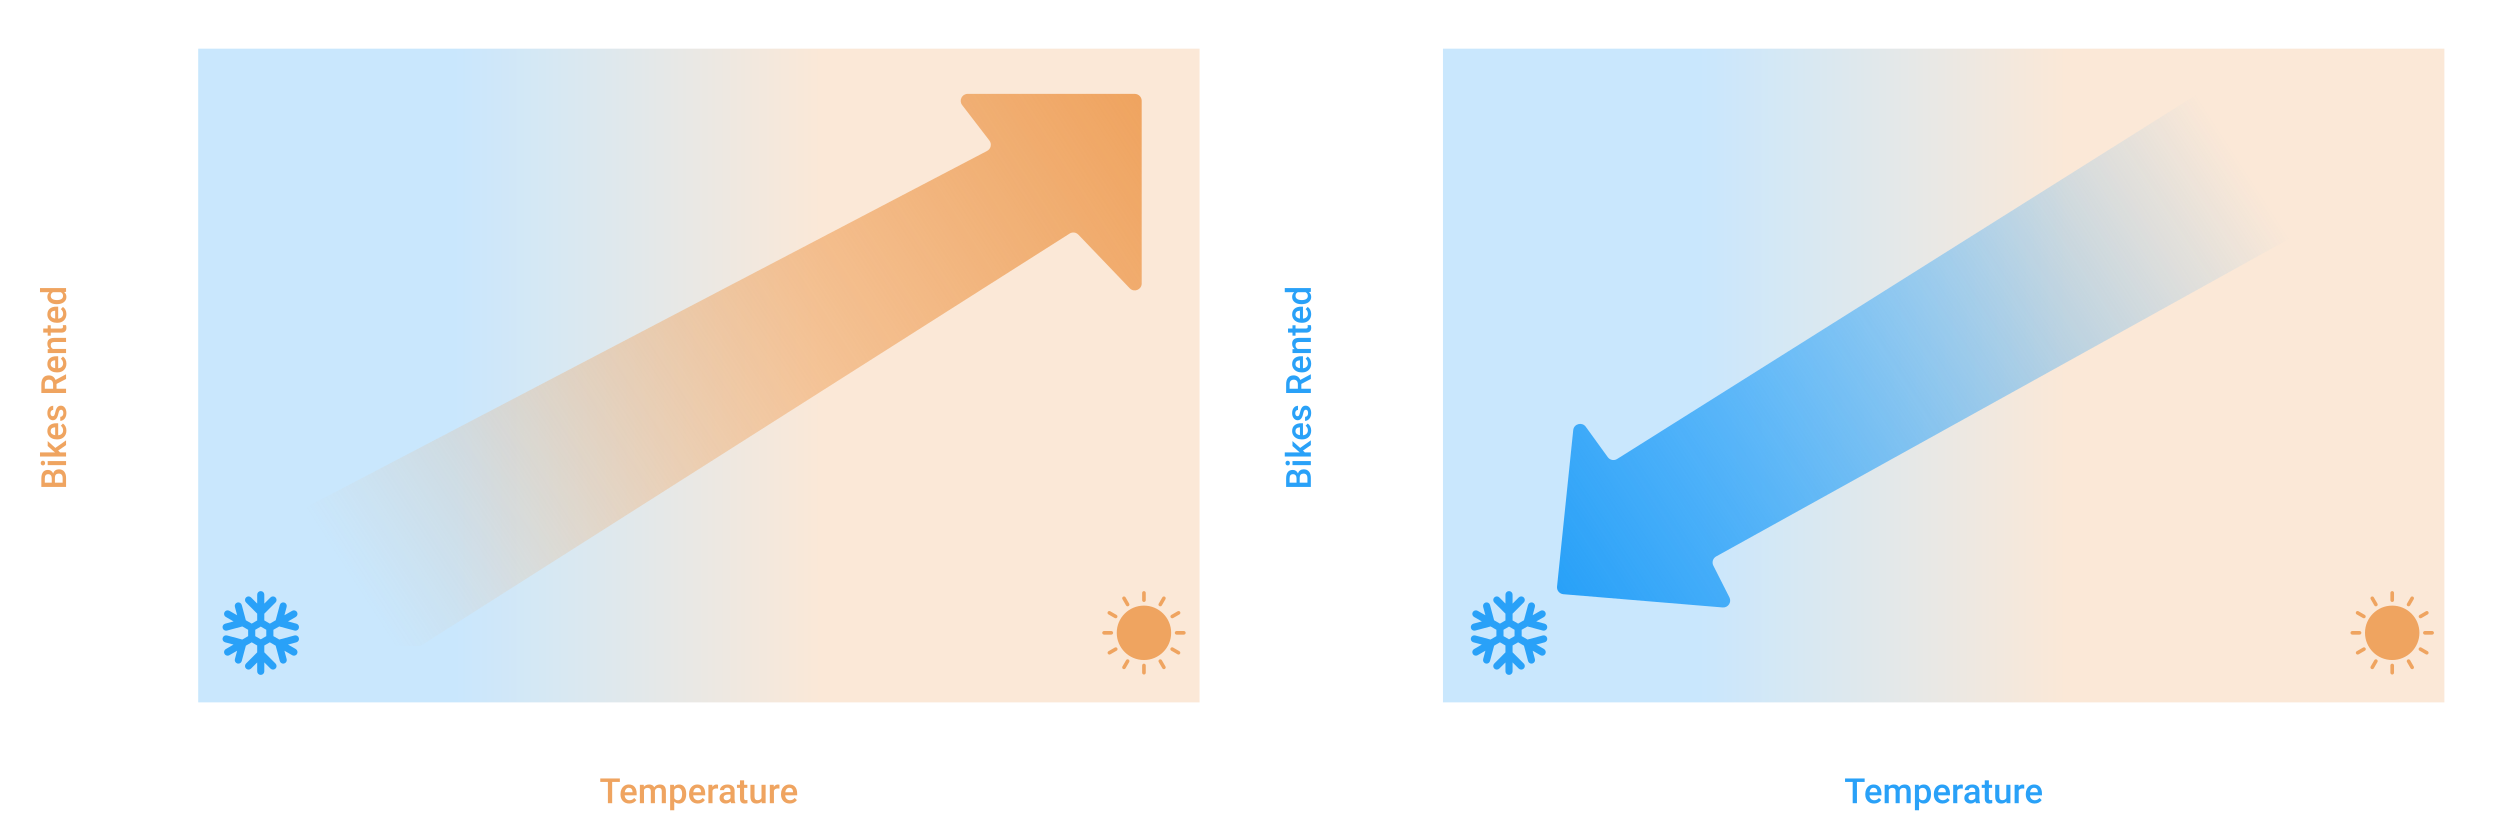 <svg width="719" height="240" viewBox="0 0 719 240" fill="none" xmlns="http://www.w3.org/2000/svg">
<g clip-path="url(#clip0)">
<rect width="719" height="240" fill="white"/>
<g style="mix-blend-mode:multiply" opacity="0.25" filter="url(#filter0_f)">
<rect x="57" y="14" width="288" height="188" fill="url(#paint0_linear)"/>
</g>
<g style="mix-blend-mode:multiply" opacity="0.25" filter="url(#filter1_f)">
<rect x="415" y="14" width="288" height="188" fill="url(#paint1_linear)"/>
</g>
<g style="mix-blend-mode:multiply" opacity="0.5">
<rect x="24" y="8" width="333" height="209"/>
</g>
<g style="mix-blend-mode:multiply" opacity="0.5">
<rect x="382" y="8" width="333" height="209"/>
</g>
<path d="M178.275 224.887H176.059V231H174.833V224.887H172.636V223.891H178.275V224.887ZM180.985 231.098C180.233 231.098 179.623 230.862 179.154 230.39C178.689 229.914 178.456 229.283 178.456 228.495V228.349C178.456 227.821 178.557 227.351 178.759 226.938C178.964 226.521 179.25 226.197 179.618 225.966C179.986 225.735 180.396 225.619 180.849 225.619C181.568 225.619 182.123 225.849 182.514 226.308C182.908 226.767 183.104 227.416 183.104 228.256V228.734H179.652C179.688 229.171 179.833 229.516 180.087 229.77C180.344 230.023 180.666 230.15 181.054 230.15C181.597 230.15 182.04 229.931 182.382 229.491L183.021 230.102C182.81 230.417 182.527 230.663 182.172 230.839C181.82 231.011 181.425 231.098 180.985 231.098ZM180.844 226.571C180.518 226.571 180.255 226.685 180.053 226.913C179.854 227.141 179.727 227.458 179.672 227.865H181.933V227.777C181.907 227.38 181.801 227.081 181.615 226.879C181.43 226.674 181.173 226.571 180.844 226.571ZM185.146 225.717L185.18 226.269C185.551 225.836 186.059 225.619 186.703 225.619C187.41 225.619 187.893 225.889 188.153 226.43C188.537 225.889 189.078 225.619 189.774 225.619C190.357 225.619 190.79 225.78 191.073 226.103C191.36 226.425 191.506 226.9 191.513 227.528V231H190.326V227.562C190.326 227.227 190.253 226.981 190.106 226.825C189.96 226.669 189.717 226.591 189.379 226.591C189.109 226.591 188.887 226.664 188.715 226.811C188.546 226.954 188.427 227.143 188.358 227.377L188.363 231H187.177V227.523C187.16 226.902 186.843 226.591 186.225 226.591C185.749 226.591 185.412 226.785 185.214 227.172V231H184.027V225.717H185.146ZM197.357 228.412C197.357 229.229 197.172 229.882 196.801 230.37C196.43 230.855 195.932 231.098 195.307 231.098C194.727 231.098 194.263 230.907 193.915 230.526V233.031H192.729V225.717H193.822L193.871 226.254C194.219 225.831 194.693 225.619 195.292 225.619C195.937 225.619 196.441 225.86 196.806 226.342C197.174 226.82 197.357 227.486 197.357 228.339V228.412ZM196.176 228.31C196.176 227.782 196.07 227.364 195.858 227.055C195.65 226.745 195.351 226.591 194.96 226.591C194.475 226.591 194.127 226.791 193.915 227.191V229.535C194.13 229.945 194.481 230.15 194.97 230.15C195.347 230.15 195.642 229.999 195.854 229.696C196.068 229.39 196.176 228.928 196.176 228.31ZM200.692 231.098C199.94 231.098 199.33 230.862 198.861 230.39C198.396 229.914 198.163 229.283 198.163 228.495V228.349C198.163 227.821 198.264 227.351 198.466 226.938C198.671 226.521 198.957 226.197 199.325 225.966C199.693 225.735 200.103 225.619 200.556 225.619C201.275 225.619 201.83 225.849 202.221 226.308C202.615 226.767 202.812 227.416 202.812 228.256V228.734H199.359C199.395 229.171 199.54 229.516 199.794 229.77C200.051 230.023 200.373 230.15 200.761 230.15C201.304 230.15 201.747 229.931 202.089 229.491L202.729 230.102C202.517 230.417 202.234 230.663 201.879 230.839C201.527 231.011 201.132 231.098 200.692 231.098ZM200.551 226.571C200.225 226.571 199.962 226.685 199.76 226.913C199.561 227.141 199.434 227.458 199.379 227.865H201.64V227.777C201.614 227.38 201.508 227.081 201.322 226.879C201.137 226.674 200.88 226.571 200.551 226.571ZM206.503 226.801C206.347 226.775 206.186 226.762 206.02 226.762C205.476 226.762 205.11 226.97 204.921 227.387V231H203.734V225.717H204.867L204.896 226.308C205.183 225.849 205.58 225.619 206.088 225.619C206.257 225.619 206.397 225.642 206.508 225.688L206.503 226.801ZM210.263 231C210.211 230.899 210.165 230.735 210.126 230.507C209.748 230.901 209.286 231.098 208.739 231.098C208.209 231.098 207.776 230.946 207.44 230.644C207.105 230.341 206.938 229.966 206.938 229.521C206.938 228.957 207.146 228.526 207.562 228.227C207.982 227.924 208.581 227.772 209.359 227.772H210.087V227.426C210.087 227.152 210.01 226.934 209.857 226.771C209.704 226.605 209.472 226.522 209.159 226.522C208.889 226.522 208.668 226.591 208.495 226.728C208.323 226.861 208.236 227.032 208.236 227.24H207.05C207.05 226.951 207.146 226.68 207.338 226.43C207.53 226.176 207.79 225.977 208.119 225.834C208.451 225.691 208.821 225.619 209.228 225.619C209.846 225.619 210.339 225.775 210.707 226.088C211.075 226.397 211.264 226.833 211.273 227.396V229.779C211.273 230.255 211.34 230.634 211.474 230.917V231H210.263ZM208.959 230.146C209.193 230.146 209.413 230.089 209.618 229.975C209.826 229.861 209.983 229.708 210.087 229.516V228.52H209.447C209.008 228.52 208.677 228.596 208.456 228.749C208.235 228.902 208.124 229.118 208.124 229.398C208.124 229.626 208.199 229.809 208.349 229.945C208.502 230.079 208.705 230.146 208.959 230.146ZM214.003 224.433V225.717H214.936V226.596H214.003V229.545C214.003 229.747 214.042 229.893 214.12 229.984C214.201 230.072 214.345 230.116 214.55 230.116C214.687 230.116 214.825 230.1 214.965 230.067V230.985C214.695 231.06 214.434 231.098 214.184 231.098C213.272 231.098 212.816 230.595 212.816 229.589V226.596H211.947V225.717H212.816V224.433H214.003ZM219.047 230.482C218.699 230.893 218.204 231.098 217.562 231.098C216.99 231.098 216.555 230.93 216.259 230.595C215.966 230.259 215.819 229.774 215.819 229.14V225.717H217.006V229.125C217.006 229.796 217.284 230.131 217.841 230.131C218.417 230.131 218.806 229.924 219.008 229.511V225.717H220.194V231H219.076L219.047 230.482ZM224.169 226.801C224.013 226.775 223.852 226.762 223.686 226.762C223.142 226.762 222.776 226.97 222.587 227.387V231H221.4V225.717H222.533L222.562 226.308C222.849 225.849 223.246 225.619 223.754 225.619C223.923 225.619 224.063 225.642 224.174 225.688L224.169 226.801ZM227.147 231.098C226.396 231.098 225.785 230.862 225.316 230.39C224.851 229.914 224.618 229.283 224.618 228.495V228.349C224.618 227.821 224.719 227.351 224.921 226.938C225.126 226.521 225.412 226.197 225.78 225.966C226.148 225.735 226.558 225.619 227.011 225.619C227.73 225.619 228.285 225.849 228.676 226.308C229.07 226.767 229.267 227.416 229.267 228.256V228.734H225.814C225.85 229.171 225.995 229.516 226.249 229.77C226.506 230.023 226.828 230.15 227.216 230.15C227.759 230.15 228.202 229.931 228.544 229.491L229.184 230.102C228.972 230.417 228.689 230.663 228.334 230.839C227.982 231.011 227.587 231.098 227.147 231.098ZM227.006 226.571C226.68 226.571 226.417 226.685 226.215 226.913C226.016 227.141 225.889 227.458 225.834 227.865H228.095V227.777C228.069 227.38 227.963 227.081 227.777 226.879C227.592 226.674 227.335 226.571 227.006 226.571Z" fill="#EFA460"/>
<path d="M536.275 224.887H534.059V231H532.833V224.887H530.636V223.891H536.275V224.887ZM538.985 231.098C538.233 231.098 537.623 230.862 537.154 230.39C536.689 229.914 536.456 229.283 536.456 228.495V228.349C536.456 227.821 536.557 227.351 536.759 226.938C536.964 226.521 537.25 226.197 537.618 225.966C537.986 225.735 538.396 225.619 538.849 225.619C539.568 225.619 540.123 225.849 540.514 226.308C540.908 226.767 541.104 227.416 541.104 228.256V228.734H537.652C537.688 229.171 537.833 229.516 538.087 229.77C538.344 230.023 538.666 230.15 539.054 230.15C539.597 230.15 540.04 229.931 540.382 229.491L541.021 230.102C540.81 230.417 540.527 230.663 540.172 230.839C539.82 231.011 539.425 231.098 538.985 231.098ZM538.844 226.571C538.518 226.571 538.255 226.685 538.053 226.913C537.854 227.141 537.727 227.458 537.672 227.865H539.933V227.777C539.907 227.38 539.801 227.081 539.615 226.879C539.43 226.674 539.173 226.571 538.844 226.571ZM543.146 225.717L543.18 226.269C543.551 225.836 544.059 225.619 544.703 225.619C545.41 225.619 545.893 225.889 546.153 226.43C546.537 225.889 547.078 225.619 547.774 225.619C548.357 225.619 548.79 225.78 549.073 226.103C549.36 226.425 549.506 226.9 549.513 227.528V231H548.326V227.562C548.326 227.227 548.253 226.981 548.106 226.825C547.96 226.669 547.717 226.591 547.379 226.591C547.109 226.591 546.887 226.664 546.715 226.811C546.546 226.954 546.427 227.143 546.358 227.377L546.363 231H545.177V227.523C545.16 226.902 544.843 226.591 544.225 226.591C543.749 226.591 543.412 226.785 543.214 227.172V231H542.027V225.717H543.146ZM555.357 228.412C555.357 229.229 555.172 229.882 554.801 230.37C554.43 230.855 553.932 231.098 553.307 231.098C552.727 231.098 552.263 230.907 551.915 230.526V233.031H550.729V225.717H551.822L551.871 226.254C552.219 225.831 552.693 225.619 553.292 225.619C553.937 225.619 554.441 225.86 554.806 226.342C555.174 226.82 555.357 227.486 555.357 228.339V228.412ZM554.176 228.31C554.176 227.782 554.07 227.364 553.858 227.055C553.65 226.745 553.351 226.591 552.96 226.591C552.475 226.591 552.127 226.791 551.915 227.191V229.535C552.13 229.945 552.481 230.15 552.97 230.15C553.347 230.15 553.642 229.999 553.854 229.696C554.068 229.39 554.176 228.928 554.176 228.31ZM558.692 231.098C557.94 231.098 557.33 230.862 556.861 230.39C556.396 229.914 556.163 229.283 556.163 228.495V228.349C556.163 227.821 556.264 227.351 556.466 226.938C556.671 226.521 556.957 226.197 557.325 225.966C557.693 225.735 558.103 225.619 558.556 225.619C559.275 225.619 559.83 225.849 560.221 226.308C560.615 226.767 560.812 227.416 560.812 228.256V228.734H557.359C557.395 229.171 557.54 229.516 557.794 229.77C558.051 230.023 558.373 230.15 558.761 230.15C559.304 230.15 559.747 229.931 560.089 229.491L560.729 230.102C560.517 230.417 560.234 230.663 559.879 230.839C559.527 231.011 559.132 231.098 558.692 231.098ZM558.551 226.571C558.225 226.571 557.962 226.685 557.76 226.913C557.561 227.141 557.434 227.458 557.379 227.865H559.64V227.777C559.614 227.38 559.508 227.081 559.322 226.879C559.137 226.674 558.88 226.571 558.551 226.571ZM564.503 226.801C564.347 226.775 564.186 226.762 564.02 226.762C563.476 226.762 563.11 226.97 562.921 227.387V231H561.734V225.717H562.867L562.896 226.308C563.183 225.849 563.58 225.619 564.088 225.619C564.257 225.619 564.397 225.642 564.508 225.688L564.503 226.801ZM568.263 231C568.211 230.899 568.165 230.735 568.126 230.507C567.748 230.901 567.286 231.098 566.739 231.098C566.209 231.098 565.776 230.946 565.44 230.644C565.105 230.341 564.938 229.966 564.938 229.521C564.938 228.957 565.146 228.526 565.562 228.227C565.982 227.924 566.581 227.772 567.359 227.772H568.087V227.426C568.087 227.152 568.01 226.934 567.857 226.771C567.704 226.605 567.472 226.522 567.159 226.522C566.889 226.522 566.668 226.591 566.495 226.728C566.323 226.861 566.236 227.032 566.236 227.24H565.05C565.05 226.951 565.146 226.68 565.338 226.43C565.53 226.176 565.79 225.977 566.119 225.834C566.451 225.691 566.821 225.619 567.228 225.619C567.846 225.619 568.339 225.775 568.707 226.088C569.075 226.397 569.264 226.833 569.273 227.396V229.779C569.273 230.255 569.34 230.634 569.474 230.917V231H568.263ZM566.959 230.146C567.193 230.146 567.413 230.089 567.618 229.975C567.826 229.861 567.983 229.708 568.087 229.516V228.52H567.447C567.008 228.52 566.677 228.596 566.456 228.749C566.235 228.902 566.124 229.118 566.124 229.398C566.124 229.626 566.199 229.809 566.349 229.945C566.502 230.079 566.705 230.146 566.959 230.146ZM572.003 224.433V225.717H572.936V226.596H572.003V229.545C572.003 229.747 572.042 229.893 572.12 229.984C572.201 230.072 572.345 230.116 572.55 230.116C572.687 230.116 572.825 230.1 572.965 230.067V230.985C572.695 231.06 572.434 231.098 572.184 231.098C571.272 231.098 570.816 230.595 570.816 229.589V226.596H569.947V225.717H570.816V224.433H572.003ZM577.047 230.482C576.699 230.893 576.204 231.098 575.562 231.098C574.99 231.098 574.555 230.93 574.259 230.595C573.966 230.259 573.819 229.774 573.819 229.14V225.717H575.006V229.125C575.006 229.796 575.284 230.131 575.841 230.131C576.417 230.131 576.806 229.924 577.008 229.511V225.717H578.194V231H577.076L577.047 230.482ZM582.169 226.801C582.013 226.775 581.852 226.762 581.686 226.762C581.142 226.762 580.776 226.97 580.587 227.387V231H579.4V225.717H580.533L580.562 226.308C580.849 225.849 581.246 225.619 581.754 225.619C581.923 225.619 582.063 225.642 582.174 225.688L582.169 226.801ZM585.147 231.098C584.396 231.098 583.785 230.862 583.316 230.39C582.851 229.914 582.618 229.283 582.618 228.495V228.349C582.618 227.821 582.719 227.351 582.921 226.938C583.126 226.521 583.412 226.197 583.78 225.966C584.148 225.735 584.558 225.619 585.011 225.619C585.73 225.619 586.285 225.849 586.676 226.308C587.07 226.767 587.267 227.416 587.267 228.256V228.734H583.814C583.85 229.171 583.995 229.516 584.249 229.77C584.506 230.023 584.828 230.15 585.216 230.15C585.759 230.15 586.202 229.931 586.544 229.491L587.184 230.102C586.972 230.417 586.689 230.663 586.334 230.839C585.982 231.011 585.587 231.098 585.147 231.098ZM585.006 226.571C584.68 226.571 584.417 226.685 584.215 226.913C584.016 227.141 583.889 227.458 583.834 227.865H586.095V227.777C586.069 227.38 585.963 227.081 585.777 226.879C585.592 226.674 585.335 226.571 585.006 226.571Z" fill="#29A1F8"/>
<path d="M19 140.05H11.891V137.613C11.891 136.809 12.052 136.197 12.374 135.777C12.696 135.357 13.176 135.147 13.815 135.147C14.14 135.147 14.433 135.235 14.693 135.411C14.954 135.587 15.156 135.844 15.299 136.183C15.403 135.799 15.6 135.502 15.89 135.294C16.176 135.082 16.521 134.977 16.925 134.977C17.592 134.977 18.105 135.191 18.463 135.621C18.821 136.048 19 136.66 19 137.457V140.05ZM15.792 138.814H18.014V137.442C18.014 137.055 17.918 136.752 17.726 136.534C17.534 136.316 17.267 136.207 16.925 136.207C16.186 136.207 15.808 136.585 15.792 137.34V138.814ZM14.884 138.814V137.604C14.884 137.219 14.797 136.92 14.625 136.705C14.449 136.487 14.202 136.378 13.883 136.378C13.531 136.378 13.277 136.479 13.121 136.681C12.965 136.879 12.887 137.19 12.887 137.613V138.814H14.884ZM19 132.594V133.78H13.717V132.594H19ZM12.345 133.854C12.162 133.854 12.011 133.797 11.891 133.683C11.77 133.565 11.71 133.399 11.71 133.185C11.71 132.97 11.77 132.804 11.891 132.687C12.011 132.569 12.162 132.511 12.345 132.511C12.524 132.511 12.674 132.569 12.794 132.687C12.911 132.804 12.97 132.97 12.97 133.185C12.97 133.399 12.911 133.565 12.794 133.683C12.674 133.797 12.524 133.854 12.345 133.854ZM16.734 129.581L17.276 130.108H19V131.295H11.5V130.108H15.826L15.362 129.737L13.717 128.277V126.852L15.919 128.814L19 126.642V128.014L16.734 129.581ZM19.098 123.844C19.098 124.596 18.862 125.206 18.39 125.675C17.914 126.14 17.283 126.373 16.495 126.373H16.349C15.821 126.373 15.351 126.272 14.938 126.07C14.521 125.865 14.197 125.579 13.966 125.211C13.735 124.843 13.619 124.433 13.619 123.98C13.619 123.261 13.849 122.706 14.308 122.315C14.767 121.922 15.416 121.725 16.256 121.725H16.734V125.177C17.171 125.141 17.516 124.996 17.77 124.742C18.023 124.485 18.15 124.163 18.15 123.775C18.15 123.232 17.931 122.789 17.491 122.447L18.102 121.808C18.417 122.019 18.663 122.302 18.839 122.657C19.011 123.009 19.098 123.404 19.098 123.844ZM14.571 123.985C14.571 124.311 14.685 124.575 14.913 124.776C15.141 124.975 15.458 125.102 15.865 125.157V122.896H15.777C15.38 122.923 15.081 123.028 14.879 123.214C14.674 123.399 14.571 123.657 14.571 123.985ZM17.564 117.838C17.353 117.838 17.192 117.926 17.081 118.102C16.97 118.274 16.873 118.562 16.788 118.966C16.703 119.369 16.596 119.706 16.466 119.977C16.179 120.569 15.764 120.865 15.221 120.865C14.765 120.865 14.384 120.673 14.078 120.289C13.772 119.905 13.619 119.417 13.619 118.824C13.619 118.193 13.775 117.683 14.088 117.296C14.4 116.905 14.806 116.71 15.304 116.71V117.896C15.076 117.896 14.887 117.981 14.737 118.15C14.584 118.32 14.508 118.544 14.508 118.824C14.508 119.085 14.568 119.298 14.688 119.464C14.809 119.627 14.97 119.708 15.172 119.708C15.354 119.708 15.496 119.632 15.597 119.479C15.698 119.326 15.8 119.016 15.904 118.551C16.005 118.085 16.127 117.721 16.27 117.457C16.41 117.19 16.58 116.993 16.778 116.866C16.977 116.736 17.218 116.671 17.501 116.671C17.976 116.671 18.362 116.868 18.658 117.262C18.951 117.656 19.098 118.172 19.098 118.81C19.098 119.243 19.02 119.628 18.863 119.967C18.707 120.305 18.492 120.569 18.219 120.758C17.945 120.947 17.651 121.041 17.335 121.041V119.889C17.615 119.872 17.831 119.767 17.984 119.571C18.134 119.376 18.209 119.117 18.209 118.795C18.209 118.482 18.15 118.245 18.033 118.082C17.913 117.919 17.756 117.838 17.564 117.838ZM16.261 110.416V111.793H19V113.028H11.891V110.528C11.891 109.708 12.075 109.075 12.442 108.629C12.81 108.183 13.342 107.96 14.039 107.96C14.514 107.96 14.913 108.076 15.235 108.307C15.554 108.535 15.8 108.854 15.973 109.264L18.936 107.667H19V108.99L16.261 110.416ZM15.27 111.793V110.523C15.27 110.107 15.165 109.781 14.957 109.547C14.745 109.312 14.457 109.195 14.093 109.195C13.712 109.195 13.417 109.304 13.209 109.522C13.001 109.737 12.893 110.06 12.887 110.489V111.793H15.27ZM19.098 104.576C19.098 105.328 18.862 105.938 18.39 106.407C17.914 106.873 17.283 107.105 16.495 107.105H16.349C15.821 107.105 15.351 107.005 14.938 106.803C14.521 106.598 14.197 106.311 13.966 105.943C13.735 105.576 13.619 105.165 13.619 104.713C13.619 103.993 13.849 103.438 14.308 103.048C14.767 102.654 15.416 102.457 16.256 102.457H16.734L16.734 105.909C17.171 105.873 17.516 105.729 17.77 105.475C18.023 105.217 18.15 104.895 18.15 104.508C18.15 103.964 17.931 103.521 17.491 103.18L18.102 102.54C18.417 102.752 18.663 103.035 18.839 103.39C19.011 103.741 19.098 104.137 19.098 104.576ZM14.571 104.718C14.571 105.043 14.685 105.307 14.913 105.509C15.141 105.707 15.458 105.834 15.865 105.89L15.865 103.629H15.777C15.38 103.655 15.081 103.761 14.879 103.946C14.674 104.132 14.571 104.389 14.571 104.718ZM13.717 100.431L14.327 100.396C13.855 100.006 13.619 99.493 13.619 98.858C13.619 97.758 14.249 97.198 15.509 97.179H19L19 98.365H15.577C15.242 98.365 14.995 98.439 14.835 98.585C14.672 98.728 14.591 98.964 14.591 99.293C14.591 99.772 14.807 100.128 15.24 100.362H19V101.549H13.717L13.717 100.431ZM12.433 94.478H13.717V93.546H14.596V94.478H17.545C17.747 94.478 17.893 94.439 17.984 94.361C18.072 94.28 18.116 94.137 18.116 93.932C18.116 93.795 18.1 93.657 18.067 93.517H18.985C19.06 93.787 19.098 94.047 19.098 94.298C19.098 95.209 18.595 95.665 17.589 95.665H14.596V96.534H13.717V95.665H12.433V94.478ZM19.098 90.309C19.098 91.061 18.862 91.671 18.39 92.14C17.914 92.605 17.283 92.838 16.495 92.838H16.349C15.821 92.838 15.351 92.737 14.938 92.535C14.521 92.33 14.197 92.044 13.966 91.676C13.735 91.308 13.619 90.898 13.619 90.445C13.619 89.726 13.849 89.171 14.308 88.78C14.767 88.386 15.416 88.189 16.256 88.189H16.734V91.642C17.171 91.606 17.516 91.461 17.77 91.207C18.023 90.95 18.15 90.628 18.15 90.24C18.15 89.697 17.931 89.254 17.491 88.912L18.102 88.272C18.417 88.484 18.663 88.767 18.839 89.122C19.011 89.474 19.098 89.869 19.098 90.309ZM14.571 90.45C14.571 90.776 14.685 91.039 14.913 91.241C15.141 91.44 15.458 91.567 15.865 91.622V89.361H15.777C15.38 89.387 15.081 89.493 14.879 89.679C14.674 89.864 14.571 90.121 14.571 90.45ZM16.319 87.486C15.505 87.486 14.853 87.297 14.361 86.92C13.867 86.542 13.619 86.036 13.619 85.401C13.619 84.841 13.815 84.389 14.205 84.044H11.5V82.857H19V83.932L18.453 83.99C18.883 84.345 19.098 84.819 19.098 85.411C19.098 86.03 18.849 86.531 18.351 86.915C17.852 87.296 17.175 87.486 16.319 87.486ZM16.422 86.3C16.959 86.3 17.379 86.197 17.682 85.992C17.981 85.784 18.131 85.489 18.131 85.108C18.131 84.623 17.914 84.269 17.481 84.044H15.226C14.802 84.262 14.591 84.614 14.591 85.099C14.591 85.483 14.744 85.779 15.05 85.987C15.352 86.196 15.81 86.3 16.422 86.3Z" fill="#EFA460"/>
<path d="M377 140.05H369.891V137.613C369.891 136.809 370.052 136.197 370.374 135.777C370.696 135.357 371.176 135.147 371.814 135.147C372.14 135.147 372.433 135.235 372.693 135.411C372.954 135.587 373.156 135.844 373.299 136.183C373.403 135.799 373.6 135.502 373.89 135.294C374.176 135.082 374.521 134.977 374.925 134.977C375.592 134.977 376.105 135.191 376.463 135.621C376.821 136.048 377 136.66 377 137.457V140.05ZM373.792 138.814H376.014V137.442C376.014 137.055 375.918 136.752 375.726 136.534C375.534 136.316 375.267 136.207 374.925 136.207C374.186 136.207 373.808 136.585 373.792 137.34V138.814ZM372.884 138.814V137.604C372.884 137.219 372.798 136.92 372.625 136.705C372.449 136.487 372.202 136.378 371.883 136.378C371.531 136.378 371.277 136.479 371.121 136.681C370.965 136.879 370.887 137.19 370.887 137.613V138.814H372.884ZM377 132.594V133.78H371.717V132.594H377ZM370.345 133.854C370.162 133.854 370.011 133.797 369.891 133.683C369.77 133.565 369.71 133.399 369.71 133.185C369.71 132.97 369.77 132.804 369.891 132.687C370.011 132.569 370.162 132.511 370.345 132.511C370.524 132.511 370.674 132.569 370.794 132.687C370.911 132.804 370.97 132.97 370.97 133.185C370.97 133.399 370.911 133.565 370.794 133.683C370.674 133.797 370.524 133.854 370.345 133.854ZM374.734 129.581L375.276 130.108H377V131.295H369.5V130.108H373.826L373.362 129.737L371.717 128.277V126.852L373.919 128.814L377 126.642V128.014L374.734 129.581ZM377.098 123.844C377.098 124.596 376.862 125.206 376.39 125.675C375.914 126.14 375.283 126.373 374.495 126.373H374.349C373.821 126.373 373.351 126.272 372.938 126.07C372.521 125.865 372.197 125.579 371.966 125.211C371.735 124.843 371.619 124.433 371.619 123.98C371.619 123.261 371.849 122.706 372.308 122.315C372.767 121.922 373.416 121.725 374.256 121.725H374.734V125.177C375.171 125.141 375.516 124.996 375.77 124.742C376.023 124.485 376.15 124.163 376.15 123.775C376.15 123.232 375.931 122.789 375.491 122.447L376.102 121.808C376.417 122.019 376.663 122.302 376.839 122.657C377.011 123.009 377.098 123.404 377.098 123.844ZM372.571 123.985C372.571 124.311 372.685 124.575 372.913 124.776C373.141 124.975 373.458 125.102 373.865 125.157V122.896H373.777C373.38 122.923 373.081 123.028 372.879 123.214C372.674 123.399 372.571 123.657 372.571 123.985ZM375.564 117.838C375.353 117.838 375.192 117.926 375.081 118.102C374.97 118.274 374.873 118.562 374.788 118.966C374.703 119.369 374.596 119.706 374.466 119.977C374.179 120.569 373.764 120.865 373.221 120.865C372.765 120.865 372.384 120.673 372.078 120.289C371.772 119.905 371.619 119.417 371.619 118.824C371.619 118.193 371.775 117.683 372.088 117.296C372.4 116.905 372.806 116.71 373.304 116.71V117.896C373.076 117.896 372.887 117.981 372.737 118.15C372.584 118.32 372.508 118.544 372.508 118.824C372.508 119.085 372.568 119.298 372.688 119.464C372.809 119.627 372.97 119.708 373.172 119.708C373.354 119.708 373.496 119.632 373.597 119.479C373.698 119.326 373.8 119.016 373.904 118.551C374.005 118.085 374.127 117.721 374.271 117.457C374.41 117.19 374.58 116.993 374.778 116.866C374.977 116.736 375.218 116.671 375.501 116.671C375.976 116.671 376.362 116.868 376.658 117.262C376.951 117.656 377.098 118.172 377.098 118.81C377.098 119.243 377.02 119.628 376.863 119.967C376.707 120.305 376.492 120.569 376.219 120.758C375.945 120.947 375.651 121.041 375.335 121.041V119.889C375.615 119.872 375.831 119.767 375.984 119.571C376.134 119.376 376.209 119.117 376.209 118.795C376.209 118.482 376.15 118.245 376.033 118.082C375.913 117.919 375.757 117.838 375.564 117.838ZM374.261 110.416V111.793H377V113.028H369.891V110.528C369.891 109.708 370.075 109.075 370.442 108.629C370.81 108.183 371.342 107.96 372.039 107.96C372.514 107.96 372.913 108.076 373.235 108.307C373.554 108.535 373.8 108.854 373.973 109.264L376.937 107.667H377V108.99L374.261 110.416ZM373.27 111.793V110.523C373.27 110.107 373.165 109.781 372.957 109.547C372.745 109.312 372.457 109.195 372.093 109.195C371.712 109.195 371.417 109.304 371.209 109.522C371.001 109.737 370.893 110.06 370.887 110.489V111.793H373.27ZM377.098 104.576C377.098 105.328 376.862 105.938 376.39 106.407C375.914 106.873 375.283 107.105 374.495 107.105H374.349C373.821 107.105 373.351 107.005 372.938 106.803C372.521 106.598 372.197 106.311 371.966 105.943C371.735 105.576 371.619 105.165 371.619 104.713C371.619 103.993 371.849 103.438 372.308 103.048C372.767 102.654 373.416 102.457 374.256 102.457H374.734V105.909C375.171 105.873 375.516 105.729 375.77 105.475C376.023 105.217 376.15 104.895 376.15 104.508C376.15 103.964 375.931 103.521 375.491 103.18L376.102 102.54C376.417 102.752 376.663 103.035 376.839 103.39C377.011 103.741 377.098 104.137 377.098 104.576ZM372.571 104.718C372.571 105.043 372.685 105.307 372.913 105.509C373.141 105.707 373.458 105.834 373.865 105.89V103.629H373.777C373.38 103.655 373.081 103.761 372.879 103.946C372.674 104.132 372.571 104.389 372.571 104.718ZM371.717 100.431L372.327 100.396C371.855 100.006 371.619 99.493 371.619 98.858C371.619 97.758 372.249 97.198 373.509 97.179H377V98.365H373.577C373.242 98.365 372.994 98.439 372.835 98.585C372.672 98.728 372.591 98.964 372.591 99.293C372.591 99.772 372.807 100.128 373.24 100.362H377V101.549H371.717V100.431ZM370.433 94.478H371.717V93.546H372.596V94.478H375.545C375.747 94.478 375.893 94.439 375.984 94.361C376.072 94.28 376.116 94.137 376.116 93.932C376.116 93.795 376.1 93.657 376.067 93.517H376.985C377.06 93.787 377.098 94.047 377.098 94.298C377.098 95.209 376.595 95.665 375.589 95.665H372.596V96.534H371.717V95.665H370.433V94.478ZM377.098 90.309C377.098 91.061 376.862 91.671 376.39 92.14C375.914 92.605 375.283 92.838 374.495 92.838H374.349C373.821 92.838 373.351 92.737 372.938 92.535C372.521 92.33 372.197 92.044 371.966 91.676C371.735 91.308 371.619 90.898 371.619 90.445C371.619 89.726 371.849 89.171 372.308 88.78C372.767 88.386 373.416 88.189 374.256 88.189H374.734V91.642C375.171 91.606 375.516 91.461 375.77 91.207C376.023 90.95 376.15 90.628 376.15 90.24C376.15 89.697 375.931 89.254 375.491 88.912L376.102 88.272C376.417 88.484 376.663 88.767 376.839 89.122C377.011 89.474 377.098 89.869 377.098 90.309ZM372.571 90.45C372.571 90.776 372.685 91.039 372.913 91.241C373.141 91.44 373.458 91.567 373.865 91.622V89.361H373.777C373.38 89.387 373.081 89.493 372.879 89.679C372.674 89.864 372.571 90.121 372.571 90.45ZM374.319 87.486C373.506 87.486 372.853 87.297 372.361 86.92C371.867 86.542 371.619 86.036 371.619 85.401C371.619 84.841 371.814 84.389 372.205 84.044H369.5V82.857H377V83.932L376.453 83.99C376.883 84.345 377.098 84.819 377.098 85.411C377.098 86.03 376.849 86.531 376.351 86.915C375.853 87.296 375.175 87.486 374.319 87.486ZM374.422 86.3C374.959 86.3 375.379 86.197 375.682 85.992C375.981 85.784 376.131 85.489 376.131 85.108C376.131 84.623 375.914 84.269 375.481 84.044H373.226C372.802 84.262 372.591 84.614 372.591 85.099C372.591 85.483 372.744 85.779 373.05 85.987C373.353 86.196 373.81 86.3 374.422 86.3Z" fill="#29A1F8"/>
<g style="mix-blend-mode:multiply">
<path d="M283.891 43.403L70.073 155.298C69.413 155.643 69 156.326 69 157.07V183.8C69 184.904 69.895 185.8 71 185.8H120.292C120.672 185.8 121.044 185.692 121.364 185.488L307.617 67.178C308.421 66.667 309.474 66.795 310.133 67.483L324.908 82.905C326.155 84.207 328.352 83.324 328.352 81.521V29C328.352 27.895 327.457 27 326.352 27H278.302C276.643 27 275.706 28.903 276.716 30.219L284.55 40.413C285.307 41.398 284.992 42.827 283.891 43.403Z" fill="url(#paint2_linear)"/>
</g>
<g style="mix-blend-mode:multiply">
<path d="M493.573 160.028L702.97 43.964C703.605 43.611 704 42.941 704 42.214V16C704 14.896 703.105 14 702 14H653.316C652.939 14 652.57 14.106 652.251 14.307L465.086 132.003C464.194 132.564 463.019 132.336 462.401 131.483L456.07 122.74C454.993 121.253 452.65 121.881 452.461 123.707L447.802 168.697C447.686 169.812 448.509 170.804 449.626 170.897L495.432 174.703C496.992 174.833 498.089 173.202 497.382 171.806L492.758 162.681C492.272 161.721 492.632 160.549 493.573 160.028Z" fill="url(#paint3_linear)"/>
</g>
<g filter="url(#filter2_d)">
<path fill-rule="evenodd" clip-rule="evenodd" d="M329 173.13C329.288 173.13 329.522 172.897 329.522 172.609V170.522C329.522 170.234 329.288 170 329 170C328.712 170 328.478 170.234 328.478 170.522V172.609C328.478 172.897 328.712 173.13 329 173.13ZM329 189.826C333.322 189.826 336.826 186.322 336.826 182C336.826 177.678 333.322 174.174 329 174.174C324.678 174.174 321.174 177.678 321.174 182C321.174 186.322 324.678 189.826 329 189.826ZM328.478 191.391C328.478 191.103 328.712 190.87 329 190.87C329.288 190.87 329.522 191.103 329.522 191.391V193.478C329.522 193.766 329.288 194 329 194C328.712 194 328.478 193.766 328.478 193.478V191.391ZM340.478 181.478H338.391C338.103 181.478 337.87 181.712 337.87 182C337.87 182.288 338.103 182.522 338.391 182.522H340.478C340.766 182.522 341 182.288 341 182C341 181.712 340.766 181.478 340.478 181.478ZM319.609 181.478C319.897 181.478 320.13 181.712 320.13 182C320.13 182.288 319.897 182.522 319.609 182.522H317.522C317.234 182.522 317 182.288 317 182C317 181.712 317.234 181.478 317.522 181.478H319.609ZM323.853 174.128C323.946 174.29 324.119 174.389 324.305 174.389C324.397 174.389 324.487 174.365 324.566 174.319C324.816 174.175 324.901 173.856 324.757 173.606L323.714 171.799C323.568 171.55 323.248 171.467 323 171.613C322.754 171.757 322.669 172.073 322.81 172.321L323.853 174.128ZM333.433 189.686C333.682 189.54 334.002 189.623 334.147 189.872L335.192 191.679C335.336 191.929 335.251 192.248 335.001 192.392C334.922 192.438 334.832 192.462 334.74 192.462C334.553 192.462 334.381 192.363 334.287 192.201L333.244 190.394C333.103 190.146 333.187 189.83 333.433 189.686ZM337.133 177.826C337.224 177.826 337.315 177.802 337.394 177.756L339.201 176.713C339.456 176.579 339.555 176.264 339.421 176.009C339.288 175.753 338.973 175.655 338.717 175.788C338.704 175.795 338.692 175.802 338.679 175.81L336.872 176.854C336.622 176.998 336.537 177.317 336.681 177.566C336.774 177.728 336.946 177.827 337.133 177.827V177.826H337.133ZM318.799 187.287L320.606 186.244L320.606 186.245C320.619 186.237 320.631 186.23 320.644 186.223C320.9 186.089 321.215 186.188 321.348 186.443C321.482 186.699 321.383 187.014 321.128 187.148L319.321 188.191C319.242 188.237 319.151 188.261 319.06 188.261C318.873 188.261 318.701 188.161 318.608 188C318.464 187.75 318.549 187.431 318.799 187.287ZM318.799 176.713L320.606 177.756C320.685 177.802 320.775 177.826 320.866 177.826C321.154 177.826 321.388 177.592 321.388 177.304C321.388 177.118 321.288 176.946 321.127 176.852L319.32 175.809C319.076 175.654 318.754 175.726 318.599 175.969C318.445 176.213 318.517 176.535 318.76 176.69C318.772 176.697 318.785 176.705 318.798 176.712L318.799 176.713ZM337.394 186.244L339.201 187.287V187.286C339.362 187.379 339.462 187.552 339.462 187.738C339.462 188.026 339.228 188.26 338.94 188.26C338.849 188.26 338.758 188.236 338.679 188.19L336.872 187.146C336.859 187.14 336.846 187.132 336.834 187.124C336.591 186.97 336.519 186.647 336.674 186.404C336.828 186.161 337.151 186.089 337.394 186.244ZM333.435 174.319C333.514 174.365 333.604 174.389 333.696 174.389C333.882 174.389 334.055 174.29 334.148 174.128L335.192 172.321C335.334 172.07 335.247 171.752 334.996 171.609C334.748 171.468 334.433 171.553 334.288 171.799L333.245 173.606C333.101 173.855 333.186 174.175 333.435 174.319ZM323.853 189.872C323.997 189.622 324.316 189.537 324.565 189.681L324.566 189.681C324.815 189.825 324.901 190.144 324.757 190.394L323.714 192.201C323.62 192.363 323.448 192.462 323.261 192.462C323.169 192.462 323.079 192.438 323 192.392C322.75 192.248 322.665 191.929 322.809 191.679L323.853 189.872Z" fill="#EFA460"/>
</g>
<g filter="url(#filter3_d)">
<path fill-rule="evenodd" clip-rule="evenodd" d="M688 173.13C688.288 173.13 688.522 172.897 688.522 172.609V170.522C688.522 170.234 688.288 170 688 170C687.712 170 687.478 170.234 687.478 170.522V172.609C687.478 172.897 687.712 173.13 688 173.13ZM688 189.826C692.322 189.826 695.826 186.322 695.826 182C695.826 177.678 692.322 174.174 688 174.174C683.678 174.174 680.174 177.678 680.174 182C680.174 186.322 683.678 189.826 688 189.826ZM687.478 191.391C687.478 191.103 687.712 190.87 688 190.87C688.288 190.87 688.522 191.103 688.522 191.391V193.478C688.522 193.766 688.288 194 688 194C687.712 194 687.478 193.766 687.478 193.478V191.391ZM699.478 181.478H697.391C697.103 181.478 696.87 181.712 696.87 182C696.87 182.288 697.103 182.522 697.391 182.522H699.478C699.766 182.522 700 182.288 700 182C700 181.712 699.766 181.478 699.478 181.478ZM678.609 181.478C678.897 181.478 679.13 181.712 679.13 182C679.13 182.288 678.897 182.522 678.609 182.522H676.522C676.234 182.522 676 182.288 676 182C676 181.712 676.234 181.478 676.522 181.478H678.609ZM682.853 174.128C682.946 174.29 683.119 174.389 683.305 174.389C683.397 174.389 683.487 174.365 683.566 174.319C683.816 174.175 683.901 173.856 683.757 173.606L682.714 171.799C682.568 171.55 682.248 171.467 682 171.613C681.754 171.757 681.669 172.073 681.81 172.321L682.853 174.128ZM692.433 189.686C692.682 189.54 693.002 189.623 693.147 189.872L694.192 191.679C694.336 191.929 694.251 192.248 694.001 192.392C693.922 192.438 693.832 192.462 693.74 192.462C693.553 192.462 693.381 192.363 693.287 192.201L692.244 190.394C692.103 190.146 692.187 189.83 692.433 189.686ZM696.133 177.826C696.224 177.826 696.315 177.802 696.394 177.756L698.201 176.713C698.456 176.579 698.555 176.264 698.421 176.009C698.288 175.753 697.973 175.655 697.717 175.788C697.704 175.795 697.692 175.802 697.679 175.81L695.872 176.854C695.622 176.998 695.537 177.317 695.681 177.566C695.774 177.728 695.946 177.827 696.133 177.827V177.826H696.133ZM677.799 187.287L679.606 186.244L679.606 186.245C679.619 186.237 679.631 186.23 679.644 186.223C679.9 186.089 680.215 186.188 680.348 186.443C680.482 186.699 680.383 187.014 680.128 187.148L678.321 188.191C678.242 188.237 678.151 188.261 678.06 188.261C677.873 188.261 677.701 188.161 677.608 188C677.464 187.75 677.549 187.431 677.799 187.287ZM677.799 176.713L679.606 177.756C679.685 177.802 679.775 177.826 679.866 177.826C680.154 177.826 680.388 177.592 680.388 177.304C680.388 177.118 680.288 176.946 680.127 176.852L678.32 175.809C678.076 175.654 677.754 175.726 677.599 175.969C677.445 176.213 677.517 176.535 677.76 176.69C677.772 176.697 677.785 176.705 677.798 176.712L677.799 176.713ZM696.394 186.244L698.201 187.287V187.286C698.362 187.379 698.462 187.552 698.462 187.738C698.462 188.026 698.228 188.26 697.94 188.26C697.849 188.26 697.758 188.236 697.679 188.19L695.872 187.146C695.859 187.14 695.846 187.132 695.834 187.124C695.591 186.97 695.519 186.647 695.674 186.404C695.828 186.161 696.151 186.089 696.394 186.244ZM692.435 174.319C692.514 174.365 692.604 174.389 692.696 174.389C692.882 174.389 693.055 174.29 693.148 174.128L694.192 172.321C694.334 172.07 694.247 171.752 693.996 171.609C693.748 171.468 693.433 171.553 693.288 171.799L692.245 173.606C692.101 173.855 692.186 174.175 692.435 174.319ZM682.853 189.872C682.997 189.622 683.316 189.537 683.565 189.681L683.566 189.681C683.815 189.825 683.901 190.144 683.757 190.394L682.714 192.201C682.62 192.363 682.448 192.462 682.261 192.462C682.169 192.462 682.079 192.438 682 192.392C681.75 192.248 681.665 191.929 681.809 191.679L682.853 189.872Z" fill="#EFA460"/>
</g>
<path d="M443.706 182.757L439.322 183.931L437.632 182.956V181.127L439.303 180.168L443.706 181.347C443.794 181.371 443.883 181.383 443.971 181.383C444.424 181.383 444.837 181.081 444.96 180.623C445.106 180.076 444.782 179.514 444.235 179.368L441.821 178.721L444.047 177.444C444.537 177.162 444.707 176.536 444.425 176.045C444.142 175.554 443.517 175.384 443.027 175.667L440.797 176.947L441.444 174.533C441.59 173.986 441.266 173.424 440.719 173.278C440.176 173.135 439.612 173.456 439.465 174.002L438.29 178.386L436.609 179.352L435.016 178.43V176.497L438.238 173.274C438.638 172.874 438.638 172.226 438.238 171.826C437.838 171.425 437.19 171.425 436.789 171.826L435.016 173.599V171.024C435.016 170.459 434.557 170 433.991 170C433.425 170 432.967 170.459 432.967 171.024V173.587L431.206 171.826C430.806 171.425 430.157 171.425 429.757 171.826C429.357 172.226 429.357 172.874 429.757 173.274L432.967 176.484V178.438L431.385 179.35L429.704 178.385L428.53 174.002C428.384 173.456 427.822 173.134 427.276 173.278C426.729 173.424 426.405 173.986 426.552 174.533L427.198 176.947L424.968 175.667C424.477 175.384 423.851 175.554 423.57 176.045C423.288 176.536 423.458 177.162 423.949 177.444L426.174 178.721L423.76 179.368C423.213 179.514 422.889 180.076 423.035 180.623C423.158 181.081 423.571 181.383 424.024 181.383C424.112 181.383 424.201 181.371 424.29 181.347L428.693 180.167L430.362 181.125L430.364 182.956L428.673 183.933L424.29 182.757C423.747 182.614 423.182 182.935 423.035 183.481C422.889 184.028 423.213 184.59 423.76 184.735L426.165 185.381L423.946 186.661C423.456 186.944 423.288 187.57 423.572 188.06C423.761 188.39 424.106 188.573 424.459 188.573C424.633 188.573 424.809 188.529 424.971 188.435L427.201 187.148L426.552 189.572C426.405 190.119 426.729 190.679 427.276 190.827C427.365 190.851 427.454 190.862 427.542 190.862C427.994 190.862 428.408 190.559 428.53 190.102L429.71 185.699L431.388 184.731L432.967 185.642V187.62L429.757 190.83C429.357 191.23 429.357 191.878 429.757 192.279C429.957 192.479 430.219 192.578 430.481 192.578C430.743 192.578 431.006 192.479 431.206 192.279L432.967 190.518V193.079C432.967 193.646 433.425 194.104 433.991 194.104C434.557 194.104 435.016 193.646 435.016 193.079V190.505L436.79 192.279C436.99 192.479 437.251 192.578 437.514 192.578C437.776 192.578 438.038 192.479 438.238 192.279C438.638 191.878 438.638 191.23 438.238 190.83L435.016 187.607V185.65L436.608 184.731L438.285 185.699L439.465 190.101C439.588 190.559 440.001 190.862 440.454 190.862C440.541 190.862 440.631 190.85 440.719 190.826C441.266 190.679 441.59 190.119 441.444 189.571L440.794 187.148L443.025 188.435C443.186 188.529 443.362 188.572 443.536 188.572C443.89 188.572 444.234 188.39 444.424 188.06C444.707 187.57 444.539 186.944 444.049 186.661L441.83 185.381L444.235 184.735C444.782 184.59 445.106 184.028 444.96 183.481C444.814 182.935 444.252 182.614 443.706 182.757ZM435.583 182.956L433.998 183.872L432.413 182.956L432.411 181.123L433.998 180.208L435.583 181.125V182.956Z" fill="#29A1F8"/>
<path d="M84.706 182.757L80.322 183.931L78.632 182.956V181.127L80.303 180.168L84.706 181.347C84.794 181.371 84.883 181.383 84.971 181.383C85.424 181.383 85.838 181.081 85.96 180.623C86.106 180.076 85.782 179.514 85.235 179.368L82.821 178.721L85.047 177.444C85.537 177.162 85.707 176.536 85.425 176.045C85.142 175.554 84.517 175.384 84.027 175.667L81.797 176.947L82.444 174.533C82.59 173.986 82.266 173.424 81.719 173.278C81.176 173.135 80.612 173.456 80.465 174.002L79.29 178.386L77.609 179.352L76.016 178.43V176.497L79.238 173.274C79.638 172.874 79.638 172.226 79.238 171.826C78.838 171.425 78.19 171.425 77.79 171.826L76.016 173.599V171.024C76.016 170.459 75.557 170 74.991 170C74.425 170 73.967 170.459 73.967 171.024V173.587L72.206 171.826C71.806 171.425 71.157 171.425 70.757 171.826C70.357 172.226 70.357 172.874 70.757 173.274L73.967 176.484V178.438L72.385 179.35L70.704 178.385L69.53 174.002C69.384 173.456 68.822 173.134 68.276 173.278C67.73 173.424 67.405 173.986 67.552 174.533L68.198 176.947L65.968 175.667C65.477 175.384 64.851 175.554 64.57 176.045C64.288 176.536 64.458 177.162 64.949 177.444L67.174 178.721L64.76 179.368C64.213 179.514 63.889 180.076 64.035 180.623C64.158 181.081 64.572 181.383 65.024 181.383C65.112 181.383 65.201 181.371 65.29 181.347L69.693 180.167L71.362 181.125L71.364 182.956L69.673 183.933L65.29 182.757C64.747 182.614 64.182 182.935 64.035 183.481C63.889 184.028 64.213 184.59 64.76 184.735L67.165 185.381L64.946 186.661C64.456 186.944 64.288 187.57 64.572 188.06C64.761 188.39 65.106 188.573 65.459 188.573C65.633 188.573 65.809 188.529 65.971 188.435L68.201 187.148L67.552 189.572C67.405 190.119 67.73 190.679 68.276 190.827C68.365 190.851 68.454 190.862 68.542 190.862C68.994 190.862 69.408 190.559 69.53 190.102L70.71 185.699L72.388 184.731L73.967 185.642V187.62L70.757 190.83C70.357 191.23 70.357 191.878 70.757 192.279C70.957 192.479 71.219 192.578 71.481 192.578C71.743 192.578 72.006 192.479 72.206 192.279L73.967 190.518V193.079C73.967 193.646 74.425 194.104 74.991 194.104C75.557 194.104 76.016 193.646 76.016 193.079V190.505L77.79 192.279C77.99 192.479 78.251 192.578 78.514 192.578C78.776 192.578 79.038 192.479 79.238 192.279C79.638 191.878 79.638 191.23 79.238 190.83L76.016 187.607V185.65L77.608 184.731L79.285 185.699L80.465 190.101C80.588 190.559 81.001 190.862 81.454 190.862C81.541 190.862 81.631 190.85 81.719 190.826C82.266 190.679 82.59 190.119 82.444 189.571L81.794 187.148L84.025 188.435C84.186 188.529 84.362 188.572 84.536 188.572C84.89 188.572 85.234 188.39 85.424 188.06C85.707 187.57 85.539 186.944 85.049 186.661L82.83 185.381L85.236 184.735C85.782 184.59 86.106 184.028 85.96 183.481C85.814 182.935 85.252 182.614 84.706 182.757ZM76.583 182.956L74.998 183.872L73.413 182.956L73.411 181.123L74.998 180.208L76.583 181.125V182.956Z" fill="#29A1F8"/>
</g>
<defs>
<filter id="filter0_f" x="17" y="-26" width="368" height="268" filterUnits="userSpaceOnUse" color-interpolation-filters="sRGB">
<feFlood flood-opacity="0" result="BackgroundImageFix"/>
<feBlend mode="normal" in="SourceGraphic" in2="BackgroundImageFix" result="shape"/>
<feGaussianBlur stdDeviation="20" result="effect1_foregroundBlur"/>
</filter>
<filter id="filter1_f" x="375" y="-26" width="368" height="268" filterUnits="userSpaceOnUse" color-interpolation-filters="sRGB">
<feFlood flood-opacity="0" result="BackgroundImageFix"/>
<feBlend mode="normal" in="SourceGraphic" in2="BackgroundImageFix" result="shape"/>
<feGaussianBlur stdDeviation="20" result="effect1_foregroundBlur"/>
</filter>
<filter id="filter2_d" x="313" y="166" width="32" height="32" filterUnits="userSpaceOnUse" color-interpolation-filters="sRGB">
<feFlood flood-opacity="0" result="BackgroundImageFix"/>
<feColorMatrix in="SourceAlpha" type="matrix" values="0 0 0 0 0 0 0 0 0 0 0 0 0 0 0 0 0 0 127 0"/>
<feOffset/>
<feGaussianBlur stdDeviation="2"/>
<feColorMatrix type="matrix" values="0 0 0 0 0 0 0 0 0 0 0 0 0 0 0 0 0 0 0.05 0"/>
<feBlend mode="normal" in2="BackgroundImageFix" result="effect1_dropShadow"/>
<feBlend mode="normal" in="SourceGraphic" in2="effect1_dropShadow" result="shape"/>
</filter>
<filter id="filter3_d" x="672" y="166" width="32" height="32" filterUnits="userSpaceOnUse" color-interpolation-filters="sRGB">
<feFlood flood-opacity="0" result="BackgroundImageFix"/>
<feColorMatrix in="SourceAlpha" type="matrix" values="0 0 0 0 0 0 0 0 0 0 0 0 0 0 0 0 0 0 127 0"/>
<feOffset/>
<feGaussianBlur stdDeviation="2"/>
<feColorMatrix type="matrix" values="0 0 0 0 0 0 0 0 0 0 0 0 0 0 0 0 0 0 0.05 0"/>
<feBlend mode="normal" in2="BackgroundImageFix" result="effect1_dropShadow"/>
<feBlend mode="normal" in="SourceGraphic" in2="effect1_dropShadow" result="shape"/>
</filter>
<linearGradient id="paint0_linear" x1="57" y1="108" x2="345" y2="107.958" gradientUnits="userSpaceOnUse">
<stop offset="0.258" stop-color="#29A1F8"/>
<stop offset="0.622" stop-color="#EFA460"/>
</linearGradient>
<linearGradient id="paint1_linear" x1="415" y1="108" x2="703" y2="107.958" gradientUnits="userSpaceOnUse">
<stop offset="0.258" stop-color="#29A1F8"/>
<stop offset="0.622" stop-color="#EFA460"/>
</linearGradient>
<linearGradient id="paint2_linear" x1="323.447" y1="22.247" x2="69.553" y2="185.963" gradientUnits="userSpaceOnUse">
<stop stop-color="#EFA460"/>
<stop offset="0.878" stop-color="#EFA460" stop-opacity="0"/>
</linearGradient>
<linearGradient id="paint3_linear" x1="452.558" y1="174.561" x2="702.481" y2="12.341" gradientUnits="userSpaceOnUse">
<stop stop-color="#29A1F8"/>
<stop offset="0.774" stop-color="#29A1F8" stop-opacity="0"/>
</linearGradient>
<clipPath id="clip0">
<rect width="719" height="240" fill="white"/>
</clipPath>
</defs>
</svg>
